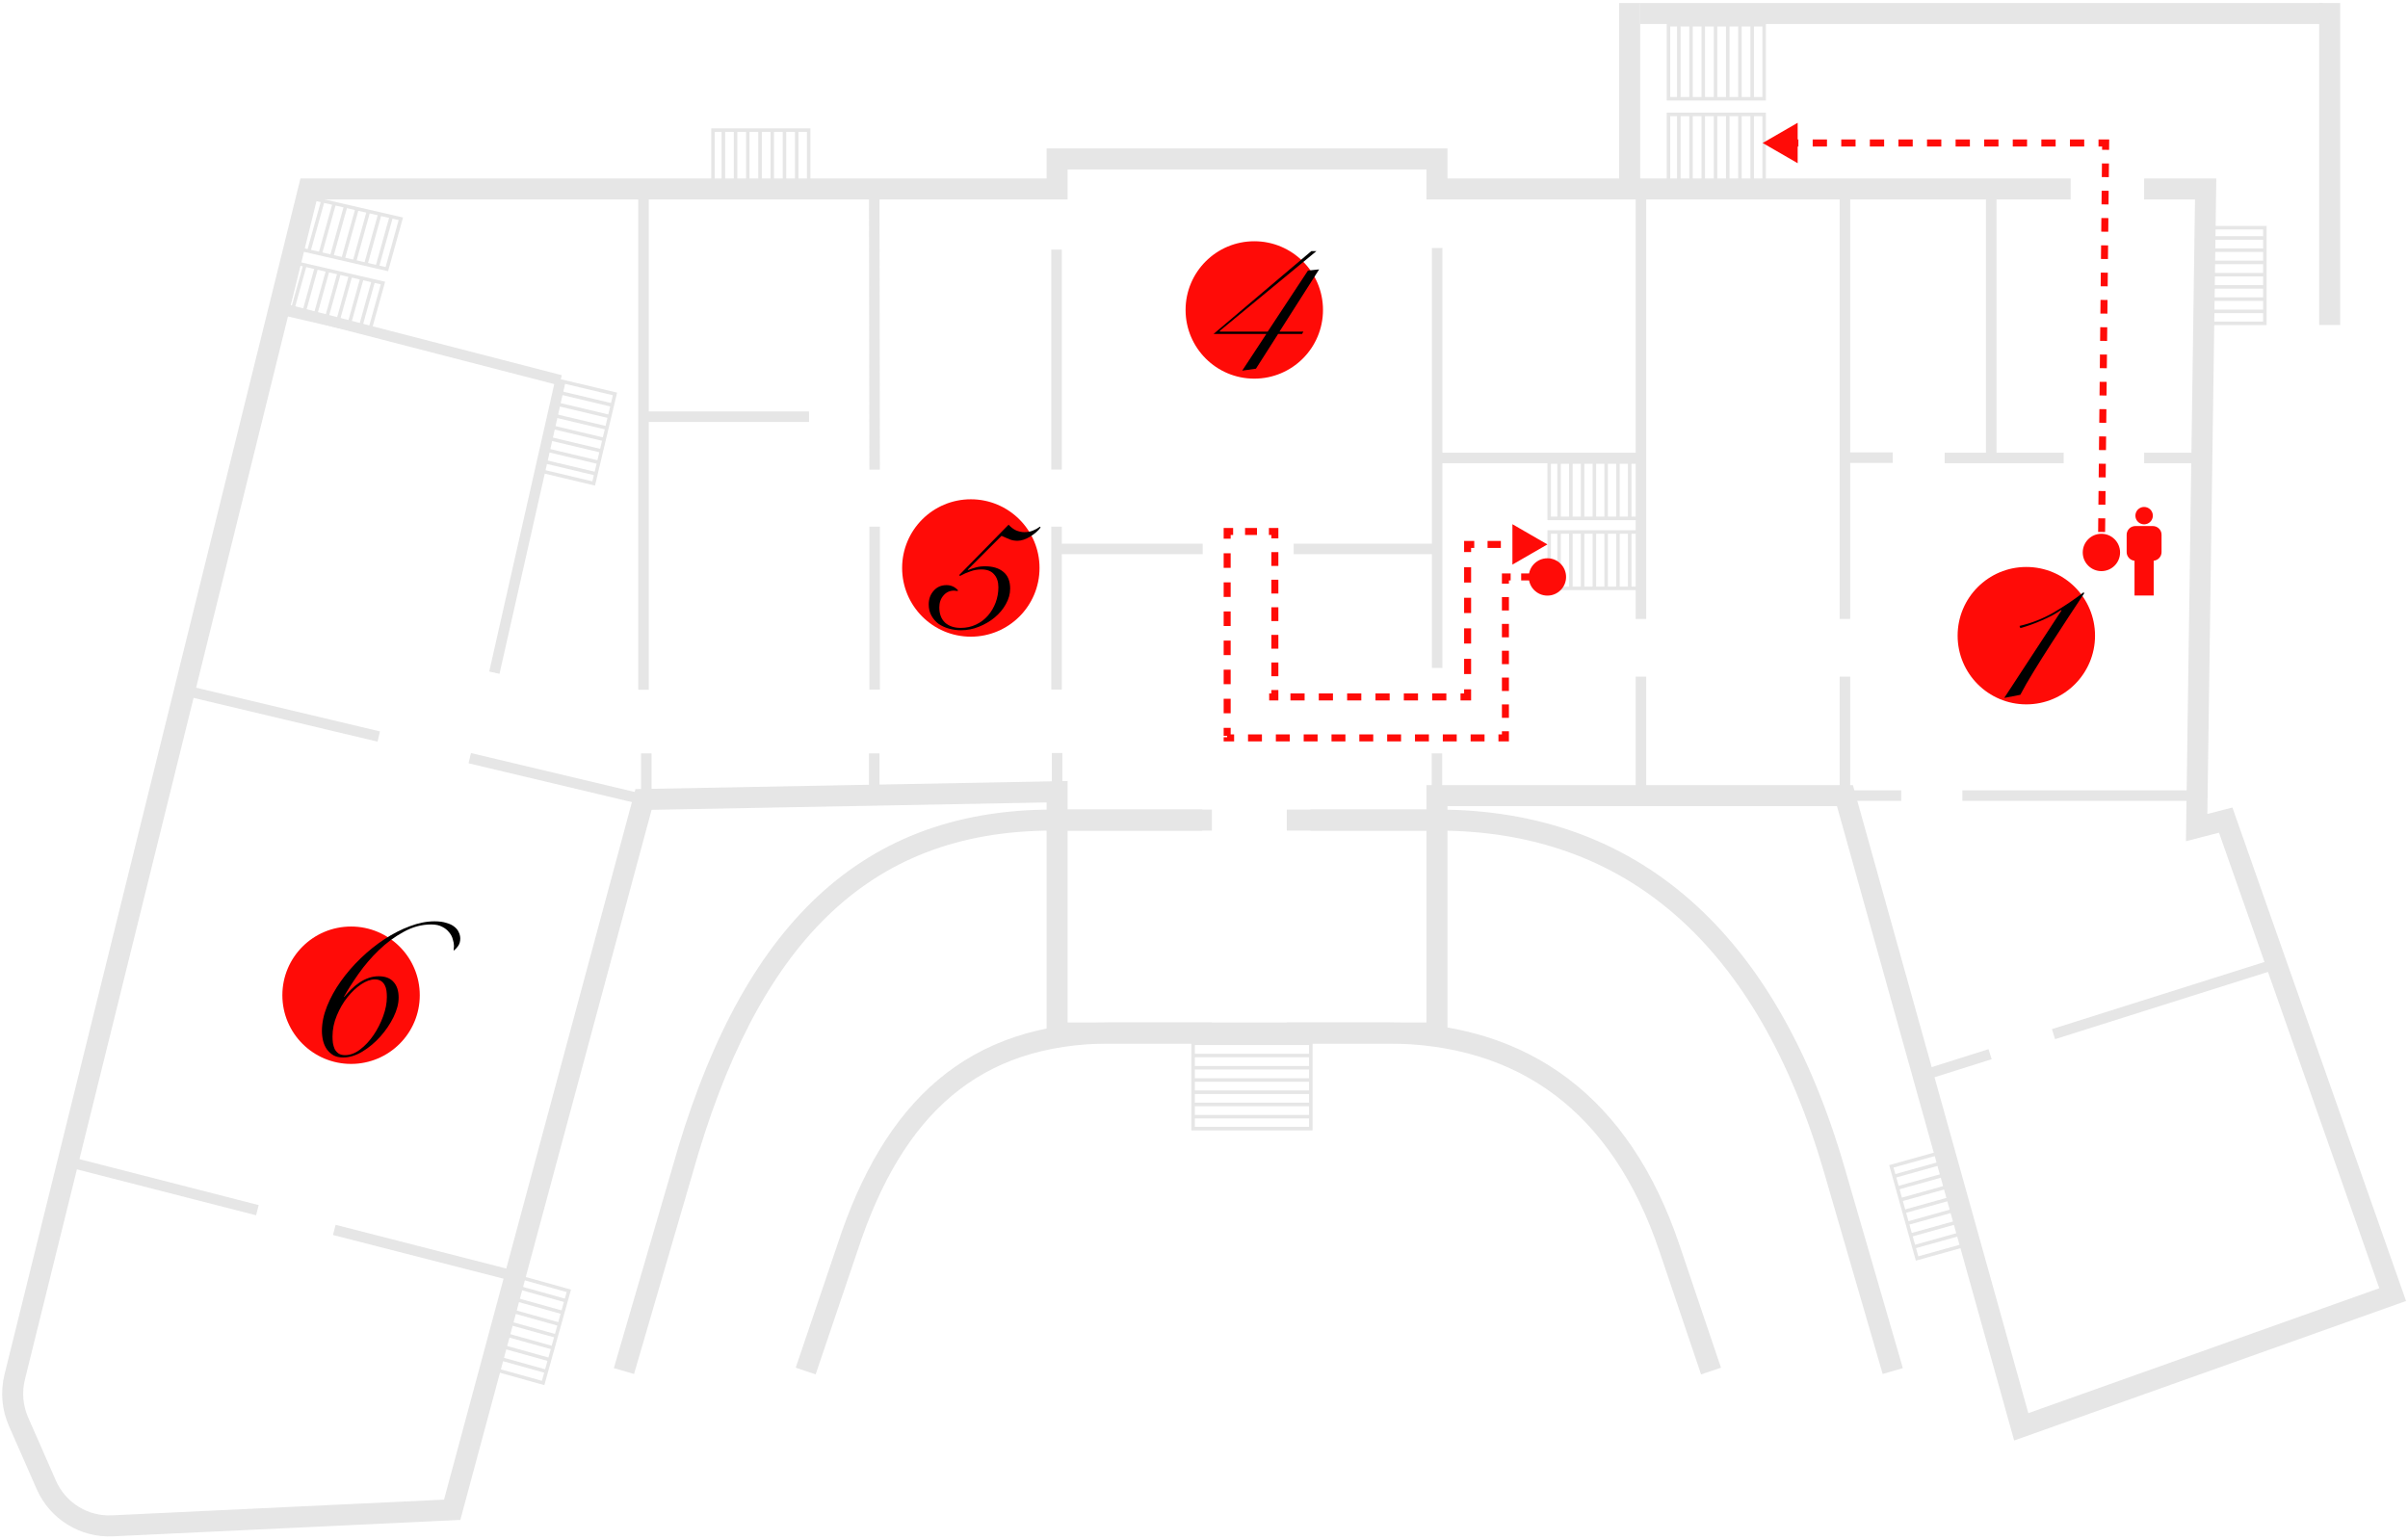 <?xml version="1.0" encoding="UTF-8"?> <svg xmlns="http://www.w3.org/2000/svg" width="688" height="440" viewBox="0 0 688 440" fill="none"> <g opacity="0.3"> <path fill-rule="evenodd" clip-rule="evenodd" d="M302.031 42.419H299.031V45.419V50.995H88.195H85.847L85.283 53.274L1.283 392.774L1.283 392.776C0.076 397.671 0.521 402.827 2.549 407.442L2.549 407.442L10.496 425.524L10.496 425.525C12.334 429.705 15.396 433.23 19.278 435.635C23.16 438.04 27.679 439.212 32.24 438.996L129.337 434.403L131.523 434.299L132.092 432.186L186.17 231.401L299.031 229.288V234.336V237.336H302.031H346.252V231.336H305.031V226.232V223.175L301.974 223.232L183.804 225.444L181.549 225.486L180.963 227.663L126.868 428.513L31.957 433.003C28.607 433.161 25.288 432.301 22.438 430.534C19.587 428.768 17.339 426.18 15.989 423.11L15.989 423.11L8.042 405.028C6.547 401.625 6.218 397.823 7.108 394.214L7.108 394.213L90.544 56.995H302.031H305.031V53.995V48.419L407.568 48.419V53.995V56.995L410.568 56.995L591.618 56.995V50.995L413.568 50.995V45.419V42.419L410.568 42.419L302.031 42.419ZM612.618 50.995V56.995L627.144 56.995L624.612 236.439L624.557 240.37L628.362 239.386L634 237.93L679.796 368.101L579.522 403.804L530.014 226.531L529.402 224.338H527.125H410.568H407.568V227.338V231.336H367.658V237.336H410.568H413.568V234.336V230.338H524.848L574.609 408.516L575.474 411.615L578.505 410.535L684.624 372.751L687.44 371.748L686.448 368.929L638.746 233.341L637.832 230.743L635.165 231.432L630.667 232.594L633.186 54.037L633.229 50.995H630.186L612.618 50.995Z" fill="#AAAAAA"></path> <path d="M105.411 95.253L109.415 80.874L83.943 75.003L79.94 89.382L105.411 95.253Z" stroke="#AAAAAA" stroke-miterlimit="10"></path> <path d="M106.674 80.241L102.63 94.766" stroke="#AAAAAA" stroke-miterlimit="10"></path> <path d="M103.418 79.491L99.415 93.871" stroke="#AAAAAA" stroke-miterlimit="10"></path> <path d="M100.16 78.741L96.157 93.121" stroke="#AAAAAA" stroke-miterlimit="10"></path> <path d="M96.903 77.99L92.899 92.369" stroke="#AAAAAA" stroke-miterlimit="10"></path> <path d="M93.653 77.24L89.649 91.62" stroke="#AAAAAA" stroke-miterlimit="10"></path> <path d="M90.391 76.488L86.388 90.868" stroke="#AAAAAA" stroke-miterlimit="10"></path> <path d="M87.133 75.738L83.13 90.118" stroke="#AAAAAA" stroke-miterlimit="10"></path> <path d="M110.525 76.902L114.528 62.523L89.057 56.652L85.053 71.031L110.525 76.902Z" stroke="#AAAAAA" stroke-miterlimit="10"></path> <path d="M111.787 61.89L107.743 76.415" stroke="#AAAAAA" stroke-miterlimit="10"></path> <path d="M108.532 61.14L104.528 75.519" stroke="#AAAAAA" stroke-miterlimit="10"></path> <path d="M105.274 60.39L101.27 74.769" stroke="#AAAAAA" stroke-miterlimit="10"></path> <path d="M102.016 59.638L98.013 74.018" stroke="#AAAAAA" stroke-miterlimit="10"></path> <path d="M98.766 58.889L94.763 73.268" stroke="#AAAAAA" stroke-miterlimit="10"></path> <path d="M95.504 58.137L91.501 72.516" stroke="#AAAAAA" stroke-miterlimit="10"></path> <path d="M92.246 57.387L88.243 71.766" stroke="#AAAAAA" stroke-miterlimit="10"></path> <path d="M367.653 295.171H410.557V234.342" stroke="#AAAAAA" stroke-width="6" stroke-miterlimit="10"></path> <path d="M302.032 234.342V295.171H302.298H346.247" stroke="#AAAAAA" stroke-width="6" stroke-miterlimit="10"></path> <path d="M73.537 345.804L19.356 331.916" stroke="#AAAAAA" stroke-width="3" stroke-miterlimit="10"></path> <path d="M147.171 364.673L95.516 351.437" stroke="#AAAAAA" stroke-width="3" stroke-miterlimit="10"></path> <path d="M108.214 210.458L52.528 197.216" stroke="#AAAAAA" stroke-width="3" stroke-miterlimit="10"></path> <path d="M183.856 228.444L134.22 216.641" stroke="#AAAAAA" stroke-width="3" stroke-miterlimit="10"></path> <path d="M183.856 54.001V197.089" stroke="#AAAAAA" stroke-width="3" stroke-miterlimit="10"></path> <path d="M79.805 87.894L160.137 108.665" stroke="#AAAAAA" stroke-width="3" stroke-miterlimit="10"></path> <path d="M249.778 54.001L249.893 134.182" stroke="#AAAAAA" stroke-width="3" stroke-miterlimit="10"></path> <path d="M231.157 119.073H184.017" stroke="#AAAAAA" stroke-width="3" stroke-miterlimit="10"></path> <path d="M249.895 150.5L249.895 197.035" stroke="#AAAAAA" stroke-width="3" stroke-miterlimit="10"></path> <path d="M301.868 71.328V134.182" stroke="#AAAAAA" stroke-width="3" stroke-miterlimit="10"></path> <path d="M301.868 150.5L301.868 197.035" stroke="#AAAAAA" stroke-width="3" stroke-miterlimit="10"></path> <path d="M410.618 70.858L410.618 190.858" stroke="#AAAAAA" stroke-width="3" stroke-miterlimit="10"></path> <path d="M468.841 193.343V227.338" stroke="#AAAAAA" stroke-width="3" stroke-miterlimit="10"></path> <path d="M468.841 54.001V176.862" stroke="#AAAAAA" stroke-width="3" stroke-miterlimit="10"></path> <path d="M527.118 193.343V227.338" stroke="#AAAAAA" stroke-width="3" stroke-miterlimit="10"></path> <path d="M527.118 54.001V176.862" stroke="#AAAAAA" stroke-width="3" stroke-miterlimit="10"></path> <path d="M442.618 132.02L442.618 148.121L468.92 148.121L468.92 132.02L442.618 132.02Z" stroke="#AAAAAA" stroke-miterlimit="10"></path> <path d="M445.45 148.122L445.45 131.858" stroke="#AAAAAA" stroke-miterlimit="10"></path> <path d="M448.813 148.12L448.813 132.02" stroke="#AAAAAA" stroke-miterlimit="10"></path> <path d="M452.173 148.12L452.173 132.02" stroke="#AAAAAA" stroke-miterlimit="10"></path> <path d="M455.54 148.12L455.54 132.02" stroke="#AAAAAA" stroke-miterlimit="10"></path> <path d="M458.899 148.12L458.899 132.02" stroke="#AAAAAA" stroke-miterlimit="10"></path> <path d="M462.266 148.12L462.266 132.02" stroke="#AAAAAA" stroke-miterlimit="10"></path> <path d="M465.626 148.12L465.626 132.02" stroke="#AAAAAA" stroke-miterlimit="10"></path> <path d="M442.618 152.02L442.618 168.121L468.92 168.121L468.92 152.02L442.618 152.02Z" stroke="#AAAAAA" stroke-miterlimit="10"></path> <path d="M445.45 168.122L445.45 151.858" stroke="#AAAAAA" stroke-miterlimit="10"></path> <path d="M448.813 168.12L448.813 152.02" stroke="#AAAAAA" stroke-miterlimit="10"></path> <path d="M452.173 168.12L452.173 152.02" stroke="#AAAAAA" stroke-miterlimit="10"></path> <path d="M455.54 168.12L455.54 152.02" stroke="#AAAAAA" stroke-miterlimit="10"></path> <path d="M458.899 168.12L458.899 152.02" stroke="#AAAAAA" stroke-miterlimit="10"></path> <path d="M462.266 168.12L462.266 152.02" stroke="#AAAAAA" stroke-miterlimit="10"></path> <path d="M465.626 168.12L465.626 152.02" stroke="#AAAAAA" stroke-miterlimit="10"></path> <path d="M153.962 134.424L169.626 138.148L175.709 112.559L160.046 108.835L153.962 134.424Z" stroke="#AAAAAA" stroke-miterlimit="10"></path> <path d="M170.276 135.391L154.454 131.629" stroke="#AAAAAA" stroke-miterlimit="10"></path> <path d="M171.051 132.121L155.388 128.397" stroke="#AAAAAA" stroke-miterlimit="10"></path> <path d="M171.832 128.852L156.169 125.128" stroke="#AAAAAA" stroke-miterlimit="10"></path> <path d="M172.61 125.577L156.946 121.853" stroke="#AAAAAA" stroke-miterlimit="10"></path> <path d="M173.387 122.308L157.723 118.584" stroke="#AAAAAA" stroke-miterlimit="10"></path> <path d="M174.168 119.033L158.505 115.309" stroke="#AAAAAA" stroke-miterlimit="10"></path> <path d="M174.942 115.764L159.278 112.04" stroke="#AAAAAA" stroke-miterlimit="10"></path> <path d="M612.618 130.858L628.618 130.858" stroke="#AAAAAA" stroke-width="3" stroke-miterlimit="10"></path> <path d="M555.618 130.858H589.618" stroke="#AAAAAA" stroke-width="3" stroke-miterlimit="10"></path> <path d="M527.118 130.773H540.789" stroke="#AAAAAA" stroke-width="3" stroke-miterlimit="10"></path> <path d="M568.923 54.001V130.773" stroke="#AAAAAA" stroke-width="3" stroke-miterlimit="10"></path> <path d="M586.716 295.498L650.355 275.391" stroke="#AAAAAA" stroke-width="3" stroke-miterlimit="10"></path> <path d="M549.45 307.277L568.596 301.227" stroke="#AAAAAA" stroke-width="3" stroke-miterlimit="10"></path> <path d="M141.247 192.212L160.139 108.666" stroke="#AAAAAA" stroke-width="3" stroke-miterlimit="10"></path> <path d="M184.657 215.275V228.444" stroke="#AAAAAA" stroke-width="3" stroke-miterlimit="10"></path> <path d="M249.778 215.275V228.444" stroke="#AAAAAA" stroke-width="3" stroke-miterlimit="10"></path> <path d="M302.032 215.166V228.335" stroke="#AAAAAA" stroke-width="3" stroke-miterlimit="10"></path> <path d="M410.555 215.275V228.444" stroke="#AAAAAA" stroke-width="3" stroke-miterlimit="10"></path> <path d="M468.618 130.858L410.618 130.858" stroke="#AAAAAA" stroke-width="3" stroke-miterlimit="10"></path> <path d="M560.684 227.338H627.738" stroke="#AAAAAA" stroke-width="3" stroke-miterlimit="10"></path> <path d="M527.118 227.338H543.2" stroke="#AAAAAA" stroke-width="3" stroke-miterlimit="10"></path> <path d="M369.618 156.858L410.618 156.858" stroke="#AAAAAA" stroke-width="3" stroke-miterlimit="10"></path> <path d="M301.618 156.858H343.618" stroke="#AAAAAA" stroke-width="3" stroke-miterlimit="10"></path> <path d="M374.516 295.165H340.884V322.5H374.516V295.165Z" stroke="#AAAAAA" stroke-miterlimit="10"></path> <path d="M340.884 298.115H374.849" stroke="#AAAAAA" stroke-miterlimit="10"></path> <path d="M340.884 301.608H374.51" stroke="#AAAAAA" stroke-miterlimit="10"></path> <path d="M340.884 305.107H374.51" stroke="#AAAAAA" stroke-miterlimit="10"></path> <path d="M340.884 308.6H374.51" stroke="#AAAAAA" stroke-miterlimit="10"></path> <path d="M340.884 312.093H374.51" stroke="#AAAAAA" stroke-miterlimit="10"></path> <path d="M340.884 315.587H374.51" stroke="#AAAAAA" stroke-miterlimit="10"></path> <path d="M340.884 319.086H374.51" stroke="#AAAAAA" stroke-miterlimit="10"></path> <path d="M203.716 37.182V53.832H231.051V37.182H203.716Z" stroke="#AAAAAA" stroke-miterlimit="10"></path> <path d="M206.669 53.832V37.019" stroke="#AAAAAA" stroke-miterlimit="10"></path> <path d="M210.161 53.832V37.182" stroke="#AAAAAA" stroke-miterlimit="10"></path> <path d="M213.657 53.832V37.182" stroke="#AAAAAA" stroke-miterlimit="10"></path> <path d="M217.153 53.832V37.182" stroke="#AAAAAA" stroke-miterlimit="10"></path> <path d="M220.645 53.832V37.182" stroke="#AAAAAA" stroke-miterlimit="10"></path> <path d="M224.141 53.832V37.182" stroke="#AAAAAA" stroke-miterlimit="10"></path> <path d="M227.63 53.832V37.182" stroke="#AAAAAA" stroke-miterlimit="10"></path> <path d="M476.708 32.678V53.831H504.043V32.678H476.708Z" stroke="#AAAAAA" stroke-miterlimit="10"></path> <path d="M479.661 53.831V32.471" stroke="#AAAAAA" stroke-miterlimit="10"></path> <path d="M483.149 53.832V32.678" stroke="#AAAAAA" stroke-miterlimit="10"></path> <path d="M486.645 53.832V32.678" stroke="#AAAAAA" stroke-miterlimit="10"></path> <path d="M490.145 53.832V32.678" stroke="#AAAAAA" stroke-miterlimit="10"></path> <path d="M493.638 53.832V32.678" stroke="#AAAAAA" stroke-miterlimit="10"></path> <path d="M497.13 53.832V32.678" stroke="#AAAAAA" stroke-miterlimit="10"></path> <path d="M500.622 53.832V32.678" stroke="#AAAAAA" stroke-miterlimit="10"></path> <path d="M476.708 7.066V28.219L504.043 28.219V7.066L476.708 7.066Z" stroke="#AAAAAA" stroke-miterlimit="10"></path> <path d="M479.661 28.219V6.858" stroke="#AAAAAA" stroke-miterlimit="10"></path> <path d="M483.149 28.219V7.066" stroke="#AAAAAA" stroke-miterlimit="10"></path> <path d="M486.645 28.219V7.066" stroke="#AAAAAA" stroke-miterlimit="10"></path> <path d="M490.145 28.219V7.066" stroke="#AAAAAA" stroke-miterlimit="10"></path> <path d="M493.638 28.219V7.066" stroke="#AAAAAA" stroke-miterlimit="10"></path> <path d="M497.13 28.219V7.066" stroke="#AAAAAA" stroke-miterlimit="10"></path> <path d="M500.622 28.219V7.066" stroke="#AAAAAA" stroke-miterlimit="10"></path> <path d="M647.104 65.055H630.454V92.39H647.104V65.055Z" stroke="#AAAAAA" stroke-miterlimit="10"></path> <path d="M630.454 67.998H647.273" stroke="#AAAAAA" stroke-miterlimit="10"></path> <path d="M630.454 71.491H647.104" stroke="#AAAAAA" stroke-miterlimit="10"></path> <path d="M630.454 74.99H647.104" stroke="#AAAAAA" stroke-miterlimit="10"></path> <path d="M630.454 78.483H647.104" stroke="#AAAAAA" stroke-miterlimit="10"></path> <path d="M630.454 81.977H647.104" stroke="#AAAAAA" stroke-miterlimit="10"></path> <path d="M630.454 85.47H647.104" stroke="#AAAAAA" stroke-miterlimit="10"></path> <path d="M630.454 88.969H647.104" stroke="#AAAAAA" stroke-miterlimit="10"></path> <path d="M162.522 368.845L147.555 364.669L140.209 390.998L155.176 395.174L162.522 368.845Z" stroke="#AAAAAA" stroke-miterlimit="10"></path> <path d="M146.782 367.513L161.897 371.732" stroke="#AAAAAA" stroke-miterlimit="10"></path> <path d="M145.841 370.879L160.811 375.056" stroke="#AAAAAA" stroke-miterlimit="10"></path> <path d="M144.903 374.246L159.867 378.422" stroke="#AAAAAA" stroke-miterlimit="10"></path> <path d="M143.966 377.612L158.93 381.788" stroke="#AAAAAA" stroke-miterlimit="10"></path> <path d="M143.02 380.978L157.984 385.154" stroke="#AAAAAA" stroke-miterlimit="10"></path> <path d="M142.087 384.345L157.051 388.521" stroke="#AAAAAA" stroke-miterlimit="10"></path> <path d="M141.141 387.711L156.111 391.887" stroke="#AAAAAA" stroke-miterlimit="10"></path> <path d="M547.734 359.603L562.7 355.427L555.354 329.097L540.387 333.273L547.734 359.603Z" stroke="#AAAAAA" stroke-miterlimit="10"></path> <path d="M556.159 331.916L541.044 336.134" stroke="#AAAAAA" stroke-miterlimit="10"></path> <path d="M557.094 335.283L542.13 339.459" stroke="#AAAAAA" stroke-miterlimit="10"></path> <path d="M558.037 338.648L543.067 342.825" stroke="#AAAAAA" stroke-miterlimit="10"></path> <path d="M558.976 342.015L544.013 346.191" stroke="#AAAAAA" stroke-miterlimit="10"></path> <path d="M559.914 345.382L544.95 349.558" stroke="#AAAAAA" stroke-miterlimit="10"></path> <path d="M560.855 348.748L545.891 352.924" stroke="#AAAAAA" stroke-miterlimit="10"></path> <path d="M561.789 352.114L546.825 356.29" stroke="#AAAAAA" stroke-miterlimit="10"></path> <path fill-rule="evenodd" clip-rule="evenodd" d="M343.571 231.336H300.702C272.346 231.336 249.723 240.315 231.884 257.795C214.138 275.185 201.343 300.774 192.103 333.64L192.099 333.655L175.39 390.926L181.15 392.606L197.867 335.307L197.871 335.292L197.875 335.278C206.971 302.916 219.383 278.446 236.083 262.081C252.693 245.805 273.758 237.336 300.702 237.336H343.571V231.336ZM374.394 237.336H410.695C437.693 237.336 460.495 245.488 478.924 261.66C497.401 277.875 511.695 302.34 521.259 335.302L521.259 335.304L537.909 392.603L543.671 390.929L527.021 333.631L527.021 333.629C517.245 299.938 502.467 274.338 482.881 257.151C463.248 239.922 438.997 231.336 410.695 231.336H374.394V237.336Z" fill="#AAAAAA"></path> <path d="M488.865 391.766L476.983 356.629C463.185 315.707 435.494 295.165 396.035 295.165H317.534C278.076 295.165 255.183 316.578 242.104 356.604L230.192 391.766" stroke="#AAAAAA" stroke-width="6" stroke-miterlimit="10"></path> <line x1="468.618" y1="3.858" x2="663.618" y2="3.858" stroke="#AAAAAA" stroke-width="6"></line> <line x1="665.618" y1="0.858" x2="665.618" y2="92.858" stroke="#AAAAAA" stroke-width="6"></line> <line x1="465.618" y1="53.858" x2="465.618" y2="0.858" stroke="#AAAAAA" stroke-width="6"></line> </g> <circle cx="100.306" cy="284.378" r="19.629" fill="#FF0B07"></circle> <path d="M110.534 284.903C110.534 284.305 110.497 283.707 110.422 283.109C110.347 282.511 110.179 281.969 109.918 281.483C109.656 280.997 109.301 280.604 108.852 280.305C108.404 280.006 107.806 279.857 107.058 279.857C105.899 279.857 104.61 280.324 103.189 281.258C101.806 282.193 100.498 283.426 99.264 284.959C98.068 286.454 97.059 288.192 96.236 290.174C95.414 292.117 95.003 294.117 95.003 296.173C95.003 296.771 95.04 297.388 95.115 298.023C95.227 298.659 95.395 299.238 95.62 299.762C95.881 300.248 96.236 300.659 96.685 300.995C97.171 301.332 97.806 301.5 98.591 301.5C100.049 301.5 101.488 300.958 102.909 299.874C104.329 298.79 105.6 297.425 106.722 295.781C107.843 294.136 108.759 292.342 109.469 290.398C110.179 288.454 110.534 286.622 110.534 284.903ZM98.367 284.847C98.965 284.137 99.619 283.426 100.329 282.716C101.04 282.006 101.806 281.37 102.628 280.81C103.451 280.249 104.329 279.8 105.264 279.464C106.198 279.128 107.17 278.959 108.179 278.959C110.086 278.959 111.506 279.501 112.441 280.585C113.413 281.632 113.899 283.127 113.899 285.071C113.899 286.791 113.413 288.641 112.441 290.622C111.469 292.603 110.217 294.454 108.684 296.173C107.151 297.893 105.432 299.332 103.526 300.491C101.657 301.612 99.825 302.173 98.031 302.173C96.984 302.173 96.068 301.967 95.283 301.556C94.535 301.107 93.9 300.528 93.377 299.818C92.891 299.107 92.536 298.304 92.311 297.407C92.087 296.472 91.975 295.538 91.975 294.603C91.975 292.323 92.461 289.968 93.433 287.538C94.405 285.108 95.713 282.735 97.358 280.417C99.002 278.1 100.89 275.913 103.021 273.857C105.189 271.764 107.469 269.932 109.862 268.362C112.254 266.792 114.665 265.558 117.095 264.661C119.562 263.727 121.917 263.26 124.16 263.26C125.468 263.26 126.589 263.409 127.524 263.708C128.458 263.97 129.206 264.325 129.767 264.773C130.365 265.222 130.795 265.745 131.056 266.343C131.355 266.942 131.505 267.558 131.505 268.194C131.505 269.016 131.299 269.726 130.888 270.324C130.477 270.885 130.047 271.334 129.598 271.67C129.636 271.371 129.655 271.147 129.655 270.997C129.692 270.848 129.711 270.624 129.711 270.324C129.711 269.764 129.598 269.128 129.374 268.418C129.187 267.67 128.832 266.998 128.309 266.4C127.823 265.764 127.169 265.241 126.346 264.83C125.524 264.381 124.477 264.157 123.206 264.157C120.478 264.157 117.842 264.867 115.3 266.287C112.759 267.67 110.404 269.409 108.235 271.502C106.105 273.558 104.18 275.801 102.46 278.23C100.778 280.623 99.376 282.828 98.255 284.847H98.367Z" fill="black"></path> <circle cx="277.38" cy="162.297" r="19.629" fill="#FF0B07"></circle> <path d="M288.169 149.926C288.805 150.636 289.515 151.178 290.3 151.552C291.122 151.888 291.907 152.056 292.655 152.056C293.589 152.056 294.412 151.907 295.122 151.608C295.87 151.309 296.543 150.935 297.141 150.486L297.309 150.711C297.01 151.159 296.599 151.608 296.075 152.056C295.552 152.505 294.991 152.916 294.393 153.29C293.795 153.664 293.178 153.963 292.543 154.187C291.907 154.411 291.309 154.523 290.749 154.523C289.889 154.523 289.141 154.393 288.506 154.131C287.87 153.869 287.085 153.533 286.151 153.122L276.507 162.766L276.619 162.878C277.366 162.579 278.095 162.336 278.805 162.149C279.553 161.925 280.432 161.813 281.441 161.813C283.684 161.813 285.441 162.355 286.711 163.439C287.982 164.485 288.618 166.074 288.618 168.205C288.618 169.7 288.207 171.176 287.384 172.634C286.599 174.055 285.534 175.326 284.188 176.447C282.88 177.531 281.385 178.41 279.703 179.082C278.058 179.755 276.357 180.092 274.6 180.092C273.441 180.092 272.301 179.942 271.18 179.643C270.096 179.344 269.105 178.895 268.208 178.297C267.348 177.662 266.657 176.877 266.133 175.942C265.61 175.008 265.348 173.924 265.348 172.69C265.348 171.158 265.816 169.868 266.75 168.821C267.685 167.737 268.918 167.195 270.451 167.195C271.722 167.195 272.806 167.681 273.703 168.653L273.647 168.877C273.46 168.84 273.273 168.821 273.086 168.821C272.937 168.784 272.769 168.765 272.582 168.765C271.348 168.765 270.339 169.233 269.554 170.167C268.769 171.064 268.376 172.204 268.376 173.587C268.376 175.419 268.918 176.858 270.002 177.905C271.124 178.914 272.619 179.419 274.488 179.419C276.095 179.419 277.553 179.101 278.862 178.466C280.207 177.83 281.347 176.97 282.282 175.886C283.216 174.802 283.945 173.569 284.469 172.186C284.992 170.765 285.254 169.307 285.254 167.812C285.254 166.242 284.842 165.009 284.02 164.111C283.235 163.177 282.02 162.71 280.375 162.71C279.291 162.71 278.245 162.897 277.236 163.27C276.226 163.607 275.254 164.037 274.32 164.56L274.039 164.336L288.169 149.926Z" fill="black"></path> <circle cx="358.368" cy="88.565" r="19.629" fill="#FF0B07"></circle> <path d="M365.569 94.753H372.41L372.017 95.425H365.177L358.841 105.35L354.916 105.911L361.812 95.425H346.729L374.653 71.763H376.11L348.524 94.528V94.753H362.205L373.699 77.314L376.895 76.978L365.569 94.753Z" fill="black"></path> <circle cx="578.95" cy="181.637" r="19.629" fill="#FF0B07"></circle> <path d="M589.007 174.423L588.895 174.311C588.11 174.835 587.251 175.358 586.316 175.881C585.382 176.367 584.391 176.834 583.344 177.283C582.335 177.732 581.307 178.143 580.26 178.517C579.214 178.89 578.204 179.208 577.233 179.47L577.008 178.853C580.41 178.068 583.643 176.797 586.709 175.04C589.774 173.246 592.633 171.321 595.287 169.265L595.512 169.489C594.278 171.358 592.82 173.564 591.138 176.106C589.456 178.647 587.755 181.264 586.036 183.955C584.316 186.609 582.671 189.226 581.101 191.805C579.531 194.347 578.242 196.59 577.233 198.534L572.635 199.431L589.007 174.423Z" fill="black"></path> <path d="M503.618 40.858L513.618 46.632V35.085L503.618 40.858ZM601.618 40.858L602.618 40.869L602.628 39.858H601.618V40.858ZM595.069 157.858C595.069 160.804 597.457 163.192 600.402 163.192C603.348 163.192 605.736 160.804 605.736 157.858C605.736 154.913 603.348 152.525 600.402 152.525C597.457 152.525 595.069 154.913 595.069 157.858ZM509.743 41.858H513.826V39.858H509.743V41.858ZM517.91 41.858H521.993V39.858H517.91V41.858ZM526.076 41.858H530.16V39.858H526.076V41.858ZM534.243 41.858H538.326V39.858H534.243V41.858ZM542.41 41.858H546.493V39.858H542.41V41.858ZM550.576 41.858H554.66V39.858H550.576V41.858ZM558.743 41.858H562.826V39.858H558.743V41.858ZM566.91 41.858H570.993V39.858H566.91V41.858ZM575.076 41.858H579.16V39.858H575.076V41.858ZM583.243 41.858H587.326V39.858H583.243V41.858ZM591.41 41.858H595.493V39.858H591.41V41.858ZM599.576 41.858H601.618V39.858H599.576V41.858ZM600.618 40.848L600.598 42.798L602.598 42.819L602.618 40.869L600.618 40.848ZM600.557 46.698L600.517 50.598L602.517 50.619L602.557 46.719L600.557 46.698ZM600.476 54.498L600.436 58.398L602.436 58.419L602.476 54.519L600.476 54.498ZM600.395 62.298L600.355 66.198L602.355 66.219L602.395 62.319L600.395 62.298ZM600.314 70.098L600.274 73.998L602.274 74.019L602.314 70.119L600.314 70.098ZM600.233 77.898L600.193 81.798L602.193 81.819L602.233 77.919L600.233 77.898ZM600.152 85.698L600.112 89.598L602.111 89.619L602.152 85.719L600.152 85.698ZM600.071 93.498L600.031 97.398L602.03 97.419L602.071 93.519L600.071 93.498ZM599.99 101.298L599.95 105.198L601.949 105.219L601.99 101.319L599.99 101.298ZM599.909 109.098L599.868 112.998L601.868 113.019L601.909 109.119L599.909 109.098ZM599.828 116.898L599.787 120.798L601.787 120.819L601.828 116.919L599.828 116.898ZM599.747 124.698L599.706 128.598L601.706 128.619L601.747 124.719L599.747 124.698ZM599.666 132.498L599.625 136.398L601.625 136.419L601.666 132.519L599.666 132.498ZM599.585 140.298L599.544 144.198L601.544 144.219L601.585 140.319L599.585 140.298ZM599.504 148.098L599.463 151.998L601.463 152.019L601.504 148.119L599.504 148.098ZM599.423 155.898L599.403 157.848L601.402 157.869L601.423 155.919L599.423 155.898Z" fill="#FF0B07"></path> <path d="M436.785 164.858C436.785 167.804 439.172 170.192 442.118 170.192C445.063 170.192 447.451 167.804 447.451 164.858C447.451 161.913 445.063 159.525 442.118 159.525C439.172 159.525 436.785 161.913 436.785 164.858ZM430.118 164.858V163.858H429.118V164.858H430.118ZM430.118 210.858V211.858H431.118V210.858H430.118ZM350.618 210.858H349.618V211.858H350.618V210.858ZM350.618 151.858V150.858H349.618V151.858H350.618ZM364.247 151.858H365.247V150.858H364.247V151.858ZM364.247 199.143V200.143H365.247V199.143H364.247ZM419.316 199.143V200.143H420.316V199.143H419.316ZM419.316 155.562V154.562H418.316V155.562H419.316ZM442.118 155.562L432.118 149.788V161.335L442.118 155.562ZM436.417 154.562H432.617V156.562H436.417V154.562ZM428.817 154.562H425.016V156.562H428.817V154.562ZM421.216 154.562H419.316V156.562H421.216V154.562ZM418.316 155.562V157.741H420.316V155.562H418.316ZM418.316 162.099V166.457H420.316V162.099H418.316ZM418.316 170.815V175.174H420.316V170.815H418.316ZM418.316 179.532V183.89H420.316V179.532H418.316ZM418.316 188.248V192.606H420.316V188.248H418.316ZM418.316 196.964V199.143H420.316V196.964H418.316ZM419.316 198.143H417.291V200.143H419.316V198.143ZM413.242 198.143H409.192V200.143H413.242V198.143ZM405.143 198.143H401.093V200.143H405.143V198.143ZM397.044 198.143H392.994V200.143H397.044V198.143ZM388.945 198.143H384.895V200.143H388.945V198.143ZM380.846 198.143H376.796V200.143H380.846V198.143ZM372.747 198.143H368.697V200.143H372.747V198.143ZM364.648 198.143H362.623V200.143H364.648V198.143ZM362.623 200.143H363.029V198.143H362.623V200.143ZM363.841 200.143H364.247V198.143H363.841V200.143ZM365.247 199.143V197.173H363.247V199.143H365.247ZM365.247 193.233V189.292H363.247V193.233H365.247ZM365.247 185.352V181.412H363.247V185.352H365.247ZM365.247 177.471V173.531H363.247V177.471H365.247ZM365.247 169.59V165.65H363.247V169.59H365.247ZM365.247 161.709V157.769H363.247V161.709H365.247ZM365.247 153.829V151.858H363.247V153.829H365.247ZM364.247 150.858H362.543V152.858H364.247V150.858ZM359.136 150.858H355.729V152.858H359.136V150.858ZM352.322 150.858H350.618V152.858H352.322V150.858ZM349.618 151.858V153.937H351.618V151.858H349.618ZM349.618 158.094V162.251H351.618V158.094H349.618ZM349.618 166.408V170.565H351.618V166.408H349.618ZM349.618 174.722V178.879H351.618V174.722H349.618ZM349.618 183.036V187.193H351.618V183.036H349.618ZM349.618 191.35V195.507H351.618V191.35H349.618ZM349.618 199.664V203.821H351.618V199.664H349.618ZM349.618 207.978V210.056H351.618V207.978H349.618ZM349.618 210.056V210.257H351.618V210.056H349.618ZM349.618 210.658V210.858H351.618V210.658H349.618ZM350.618 211.858H352.605V209.858H350.618V211.858ZM356.58 211.858H360.555V209.858H356.58V211.858ZM364.53 211.858H368.505V209.858H364.53V211.858ZM372.48 211.858H376.455V209.858H372.48V211.858ZM380.43 211.858H384.405V209.858H380.43V211.858ZM388.38 211.858H392.355V209.858H388.38V211.858ZM396.33 211.858H400.305V209.858H396.33V211.858ZM404.28 211.858H408.255V209.858H404.28V211.858ZM412.23 211.858H416.205V209.858H412.23V211.858ZM420.18 211.858H424.155V209.858H420.18V211.858ZM428.13 211.858H430.118V209.858H428.13V211.858ZM431.118 210.858V208.942H429.118V210.858H431.118ZM431.118 205.108V201.275H429.118V205.108H431.118ZM431.118 197.442V193.608H429.118V197.442H431.118ZM431.118 189.775V185.942H429.118V189.775H431.118ZM431.118 182.108V178.275H429.118V182.108H431.118ZM431.118 174.442V170.608H429.118V174.442H431.118ZM431.118 166.775V164.858H429.118V166.775H431.118ZM430.118 165.858H431.618V163.858H430.118V165.858ZM434.618 165.858H437.618V163.858H434.618V165.858ZM440.618 165.858H442.118V163.858H440.618V165.858Z" fill="#FF0B07"></path> <path d="M615.102 147.338C615.102 147.829 614.956 148.309 614.682 148.717C614.408 149.125 614.019 149.444 613.563 149.632C613.108 149.819 612.606 149.869 612.122 149.773C611.638 149.678 611.194 149.441 610.845 149.094C610.496 148.747 610.258 148.305 610.162 147.824C610.066 147.343 610.115 146.844 610.304 146.39C610.493 145.937 610.812 145.549 611.222 145.277C611.633 145.004 612.115 144.858 612.608 144.858C613.269 144.858 613.904 145.12 614.371 145.585C614.839 146.05 615.102 146.681 615.102 147.338" fill="#FF0B07"></path> <path d="M615.102 150.315H610.111C609.45 150.315 608.816 150.576 608.348 151.041C607.881 151.506 607.618 152.137 607.618 152.795V157.756C607.618 158.371 607.848 158.964 608.262 159.42C608.676 159.876 609.246 160.163 609.861 160.225V170.158H615.341V160.223C615.956 160.162 616.526 159.875 616.941 159.419C617.355 158.963 617.585 158.37 617.585 157.755V152.795C617.585 152.139 617.323 151.51 616.858 151.045C616.393 150.58 615.762 150.318 615.102 150.315Z" fill="#FF0B07"></path> </svg> 